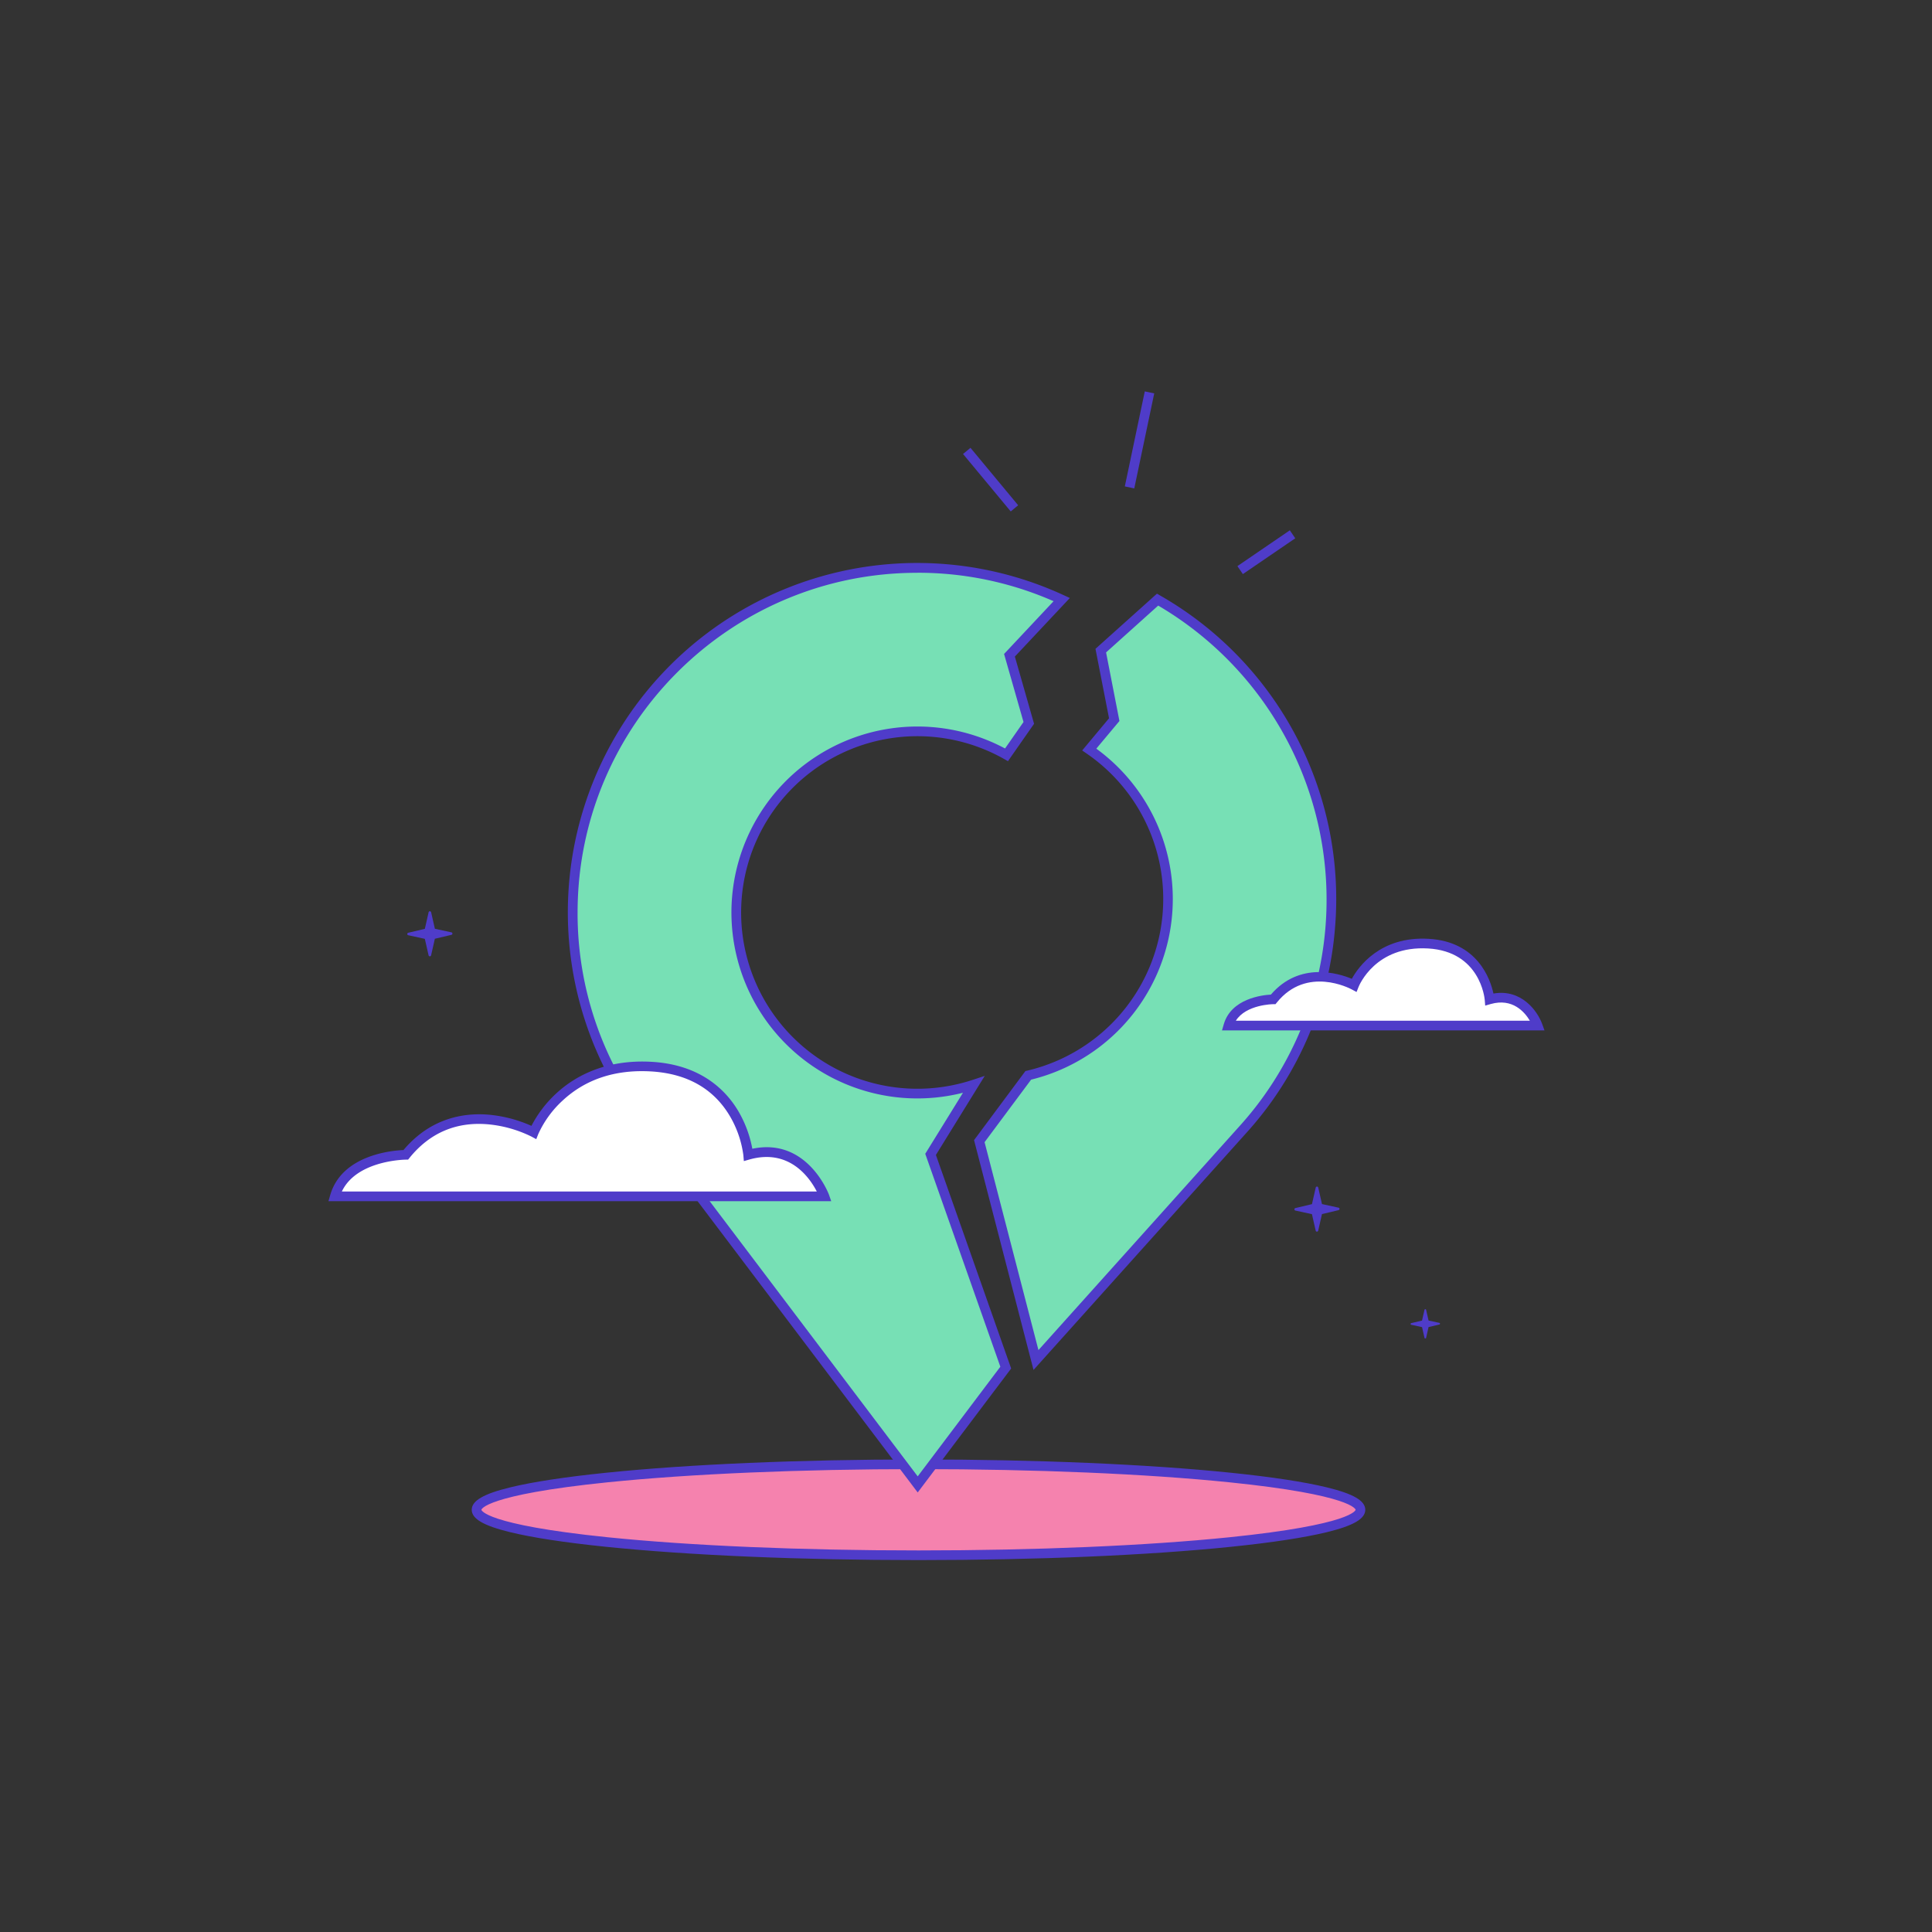 <?xml version="1.0" encoding="utf-8"?>
<svg xmlns="http://www.w3.org/2000/svg" viewBox="0 0 1200 1200">
  <rect x="0" y="0" width="1200" height="1200" fill="#333333" stroke="none"/>
  <defs>
    <style>.cls-1{fill:#4f3cc9}.cls-3{fill:#77e0b5}.cls-4{fill:#fff}</style>
  </defs>
  <g data-name="10" id="_10">
    <g id="Stars">
      <path class="cls-1" d="m831.37 750.1-10.26-2.23-2.33-10.25a.8.8 0 0 0-1.56 0l-2.34 10.29-10.27 2.44a.79.79 0 0 0 0 1.55l10.26 2.24 2.33 10.24a.8.8 0 0 0 1.56 0l2.34-10.29 10.27-2.44a.79.79 0 0 0 0-1.55ZM280.37 579.1l-10.26-2.23-2.33-10.25a.8.8 0 0 0-1.56 0l-2.34 10.29-10.27 2.44a.79.79 0 0 0 0 1.55l10.26 2.24 2.33 10.24a.8.8 0 0 0 1.56 0l2.34-10.29 10.27-2.44a.79.79 0 0 0 0-1.55ZM894 821.66l-6.7-1.46-1.52-6.68a.52.52 0 0 0-1 0l-1.53 6.71-6.7 1.59a.53.53 0 0 0-.4.52.51.51 0 0 0 .41.5l6.7 1.46 1.52 6.69a.53.53 0 0 0 1 0l1.52-6.72 6.71-1.59a.52.52 0 0 0 .4-.51.52.52 0 0 0-.41-.51Z"/>
    </g>
    <g id="Effect">
      <path class="cls-1" d="M612.27 274.66h6v46.37h-6z" transform="rotate(-39.7 615.362 297.86)"/>
      <path class="cls-1" d="M677.67 270.26h60.3v6h-60.3z" transform="rotate(-78.14 707.781 273.27)"/>
      <path class="cls-1" d="M766.83 339.96h39.42v6h-39.42z" transform="rotate(-34.34 786.582 342.965)"/>
    </g>
    <g id="Shadow">
      <ellipse cx="570.5" cy="937.75" rx="274.5" ry="28.25" style="fill:#f582ae"/>
      <path class="cls-1" d="M570.5 969c-73.42 0-142.46-2.94-194.41-8.29-25.34-2.61-45.27-5.65-59.23-9.05-16.5-4-23.86-8.3-23.86-13.91s7.36-9.9 23.86-13.91c14-3.4 33.89-6.44 59.23-9.05 52-5.35 121-8.29 194.41-8.29s142.46 2.94 194.41 8.29c25.34 2.61 45.27 5.65 59.23 9.05 16.5 4 23.86 8.3 23.86 13.91s-7.36 9.9-23.86 13.91c-14 3.4-33.89 6.44-59.23 9.05C713 966.06 643.92 969 570.5 969Zm0-56.5c-72.78 0-141.3 2.9-192.95 8.17-76.85 7.84-78.54 17-78.55 17.08s1.7 9.24 78.55 17.08c51.65 5.27 120.17 8.17 193 8.17s141.3-2.9 193-8.17C840 947 842 937.92 842 937.75s-2-9.27-78.55-17.08c-51.65-5.27-120.17-8.17-192.95-8.17Z"/>
    </g>
    <g data-name="Map mark" id="Map_mark">
      <path class="cls-3" d="m719 372.45-35.3 31.68L692 447l-15.49 18.56a112.53 112.53 0 0 1-37.88 202.35l-30.39 40.87 35.16 135.94 128.67-143.24a214.05 214.05 0 0 0-53.08-329Z"/>
      <path class="cls-1" d="M641.94 850.9 605 708.15l31.9-42.9 1.1-.25a109.53 109.53 0 0 0 36.87-197l-2.71-1.87 16.68-20-8.42-43.13 38.18-34.26 1.88 1.08A217 217 0 0 1 829.15 577a215.09 215.09 0 0 1-54.85 126.48Zm-30.4-141.48L645 838.57l124.89-139.1a209.13 209.13 0 0 0 53.33-123 211.77 211.77 0 0 0-103.84-200.33L687 405.23l8.3 42.6L680.94 465a115.54 115.54 0 0 1-40.51 205.6Z"/>
      <path class="cls-3" d="m627 407 12 42-13.84 19.82a112.49 112.49 0 1 0-20.39 204.86L578 717l46.69 132.43L570 922 398.94 695.67a213 213 0 0 1-43.19-128.92c0-118.19 95.81-214 214-214a213.17 213.17 0 0 1 89.71 19.66Z"/>
      <path class="cls-1" d="m570 927-2.39-3.17-171.06-226.35a217 217 0 0 1 264.17-327.79l3.77 1.74-34.14 36.38 11.93 41.74-16.22 23.23-2.38-1.35a109.49 109.49 0 1 0-19.85 199.4l7.81-2.57-30.33 49.1L628.05 850Zm-.25-571.23c-116.35 0-211 94.65-211 211a209.11 209.11 0 0 0 42.58 127.11L570 917l51.33-68.11-46.64-132.25 23.43-37.91a115.5 115.5 0 1 1 26.13-213.84l11.47-16.44-12.07-42.26 30.75-32.77a209.17 209.17 0 0 0-84.65-17.67Z"/>
    </g>
    <g id="Cloud">
      <path class="cls-4" d="M512 743.07s-12.89-35.45-47.27-25.78c0 0-4.29-51.56-60.15-54.79s-73.05 40.82-73.05 40.82-47.26-25.78-79.49 14c0 0-36.52 0-44 25.78Z"/>
      <path class="cls-1" d="M516.28 746.07H204l1.12-3.84c7.26-24.91 38.29-27.62 45.48-27.91 17.33-20.58 38.62-23.3 53.55-21.91a83.72 83.72 0 0 1 25.94 6.88 73.14 73.14 0 0 1 15-19.77c10.72-10.08 29.79-21.74 59.7-20 30.16 1.74 45.7 17.3 53.42 30a71.64 71.64 0 0 1 9.07 24c34.16-7.21 47.44 28.1 47.58 28.46Zm-303.95-6h295c-4.39-8.52-17-26.87-41.81-19.89l-3.5 1-.3-3.62a64.56 64.56 0 0 0-8.83-25.08c-10.16-16.62-26.49-25.69-48.51-27-22.2-1.28-40.73 4.84-55.05 18.21a64.12 64.12 0 0 0-15 20.71l-1.25 3.16-3-1.62a76.73 76.73 0 0 0-26.71-7.59c-19.87-1.79-36.37 5.21-49 20.81l-.9 1.11H252c-.28.02-30.48.31-39.67 19.8Z"/>
      <path class="cls-4" d="M955 637s-8.14-22.39-29.86-16.29c0 0-2.71-32.57-38-34.6S841 611.89 841 611.89s-29.86-16.28-50.22 8.82c0 0-23.07 0-27.82 16.29Z"/>
      <path class="cls-1" d="M959.32 640H759l1.12-3.84c4.64-15.91 23.77-18.1 29.26-18.4 17.83-20.76 42.08-13.22 50.26-9.8 4.08-7.41 17.62-26.58 47.71-24.85 30.45 1.76 38.35 25.12 40.26 34 17.3-3 27.28 10.73 30.25 18.88Zm-191.72-6h182.63c-3.27-5.49-10.78-14.18-24.24-10.4l-3.5 1-.3-3.63c-.11-1.21-3-30-35.18-31.86-32.59-1.88-42.76 22.84-43.18 23.89l-1.25 3.15-3-1.61c-1.13-.61-27.94-14.75-46.45 8.07l-.9 1.11h-1.43c-.16-.01-16.86.17-23.2 10.28Z"/>
    </g>
  </g>
</svg>